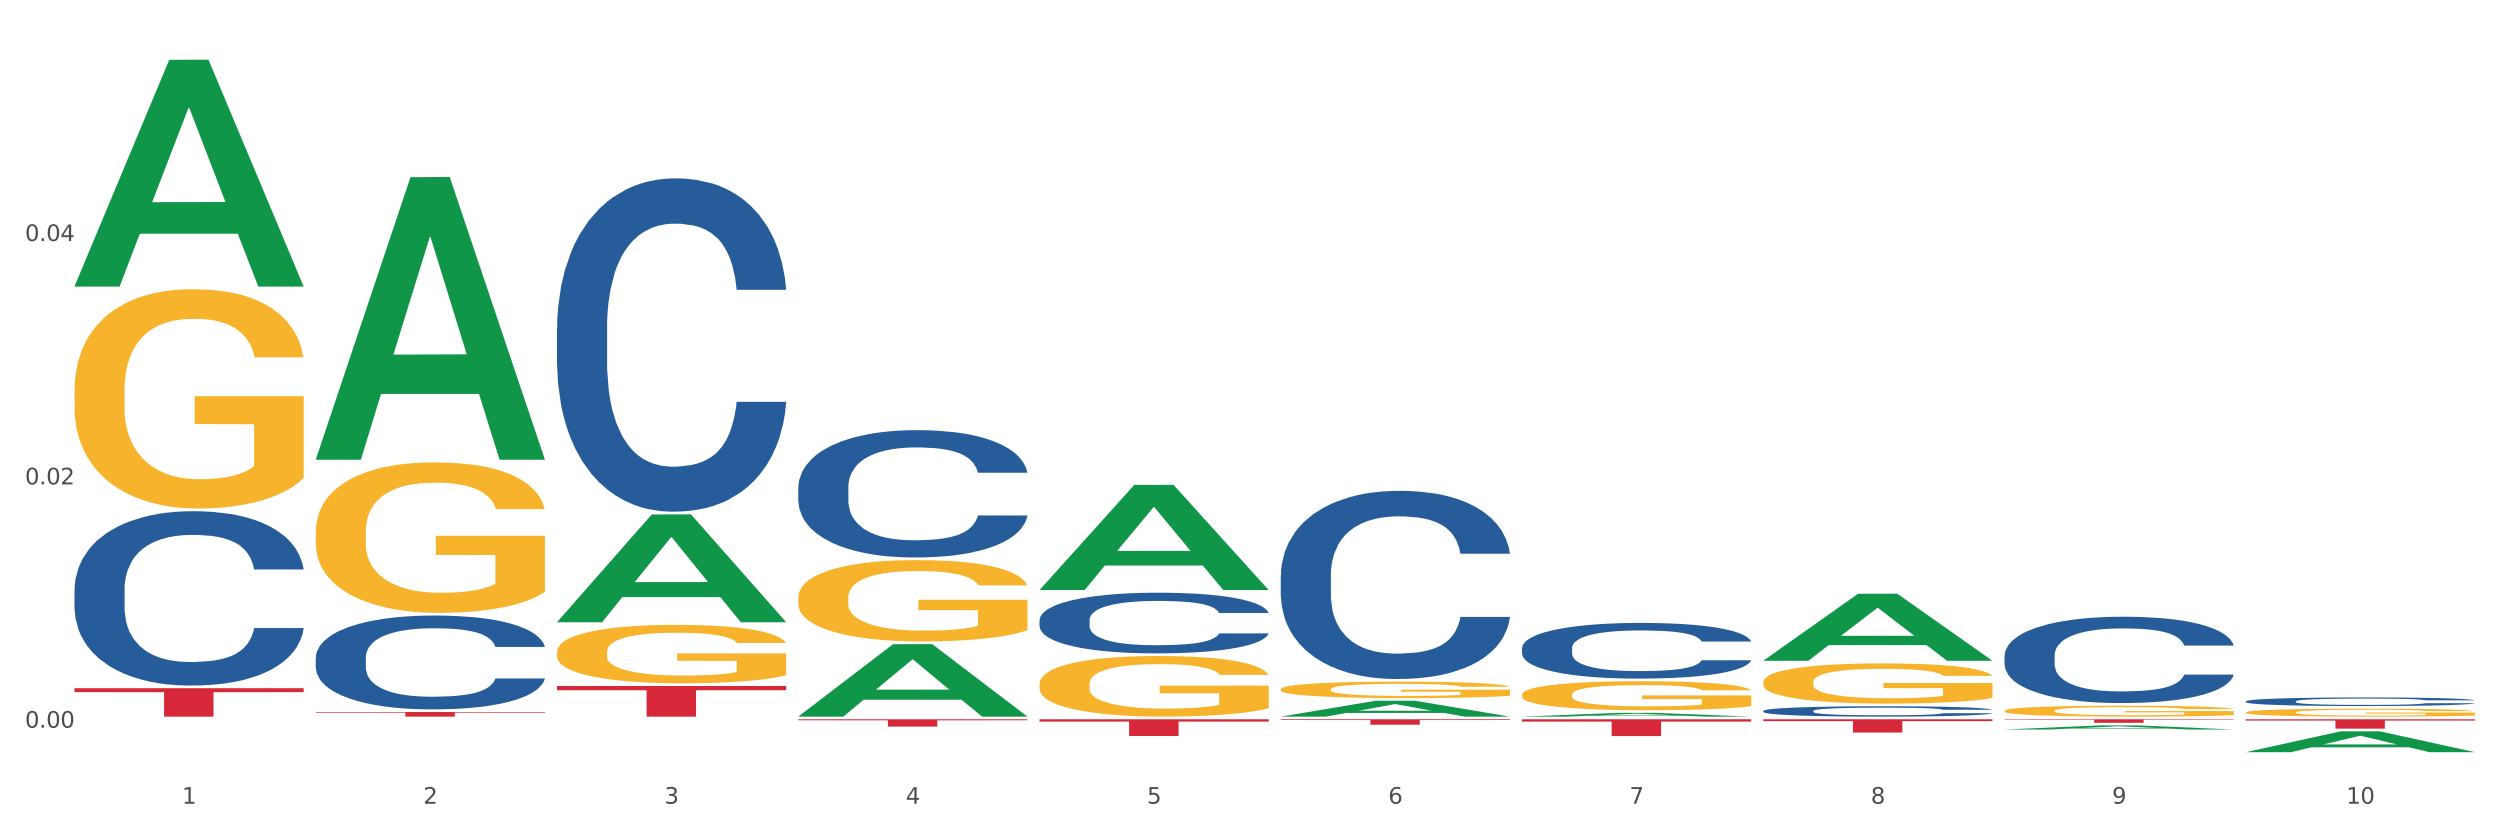 <?xml version="1.0" encoding="utf-8" standalone="no"?>
<!DOCTYPE svg PUBLIC "-//W3C//DTD SVG 1.1//EN"
  "http://www.w3.org/Graphics/SVG/1.1/DTD/svg11.dtd">
<svg xmlns:xlink="http://www.w3.org/1999/xlink" width="1080pt" height="360pt" viewBox="0 0 1080 360" xmlns="http://www.w3.org/2000/svg" version="1.1">
 <rect x="0" y="0" width="1080" height="360" fill="#333333" stroke="none"/>
 <defs>
  <style type="text/css">*{stroke-linejoin: round; stroke-linecap: butt}</style>
 </defs>
 <g id="figure_1">
  <g id="patch_1">
   <path d="M 0 360 
L 1080 360 
L 1080 0 
L 0 0 
z
" style="fill: #ffffff; stroke: #ffffff; stroke-linejoin: miter"/>
  </g>
  <g id="axes_1">
   <g id="matplotlib.axis_1">
    <g id="xtick_1">
     <g id="text_1">
      <!-- 1 -->
      <g style="fill: #4d4d4d" transform="translate(78.627 347.204) scale(0.096 -0.096)">
       <defs>
        <path id="DejaVuSans-31" d="M 794 531 
L 1825 531 
L 1825 4091 
L 703 3866 
L 703 4441 
L 1819 4666 
L 2450 4666 
L 2450 531 
L 3481 531 
L 3481 0 
L 794 0 
L 794 531 
z
" transform="scale(0.016)"/>
       </defs>
       <use xlink:href="#DejaVuSans-31"/>
      </g>
     </g>
    </g>
    <g id="xtick_2">
     <g id="text_2">
      <!-- 2 -->
      <g style="fill: #4d4d4d" transform="translate(182.851 347.204) scale(0.096 -0.096)">
       <defs>
        <path id="DejaVuSans-32" d="M 1228 531 
L 3431 531 
L 3431 0 
L 469 0 
L 469 531 
Q 828 903 1448 1529 
Q 2069 2156 2228 2338 
Q 2531 2678 2651 2914 
Q 2772 3150 2772 3378 
Q 2772 3750 2511 3984 
Q 2250 4219 1831 4219 
Q 1534 4219 1204 4116 
Q 875 4013 500 3803 
L 500 4441 
Q 881 4594 1212 4672 
Q 1544 4750 1819 4750 
Q 2544 4750 2975 4387 
Q 3406 4025 3406 3419 
Q 3406 3131 3298 2873 
Q 3191 2616 2906 2266 
Q 2828 2175 2409 1742 
Q 1991 1309 1228 531 
z
" transform="scale(0.016)"/>
       </defs>
       <use xlink:href="#DejaVuSans-32"/>
      </g>
     </g>
    </g>
    <g id="xtick_3">
     <g id="text_3">
      <!-- 3 -->
      <g style="fill: #4d4d4d" transform="translate(287.074 347.204) scale(0.096 -0.096)">
       <defs>
        <path id="DejaVuSans-33" d="M 2597 2516 
Q 3050 2419 3304 2112 
Q 3559 1806 3559 1356 
Q 3559 666 3084 287 
Q 2609 -91 1734 -91 
Q 1441 -91 1130 -33 
Q 819 25 488 141 
L 488 750 
Q 750 597 1062 519 
Q 1375 441 1716 441 
Q 2309 441 2620 675 
Q 2931 909 2931 1356 
Q 2931 1769 2642 2001 
Q 2353 2234 1838 2234 
L 1294 2234 
L 1294 2753 
L 1863 2753 
Q 2328 2753 2575 2939 
Q 2822 3125 2822 3475 
Q 2822 3834 2567 4026 
Q 2313 4219 1838 4219 
Q 1578 4219 1281 4162 
Q 984 4106 628 3988 
L 628 4550 
Q 988 4650 1302 4700 
Q 1616 4750 1894 4750 
Q 2613 4750 3031 4423 
Q 3450 4097 3450 3541 
Q 3450 3153 3228 2886 
Q 3006 2619 2597 2516 
z
" transform="scale(0.016)"/>
       </defs>
       <use xlink:href="#DejaVuSans-33"/>
      </g>
     </g>
    </g>
    <g id="xtick_4">
     <g id="text_4">
      <!-- 4 -->
      <g style="fill: #4d4d4d" transform="translate(391.298 347.204) scale(0.096 -0.096)">
       <defs>
        <path id="DejaVuSans-34" d="M 2419 4116 
L 825 1625 
L 2419 1625 
L 2419 4116 
z
M 2253 4666 
L 3047 4666 
L 3047 1625 
L 3713 1625 
L 3713 1100 
L 3047 1100 
L 3047 0 
L 2419 0 
L 2419 1100 
L 313 1100 
L 313 1709 
L 2253 4666 
z
" transform="scale(0.016)"/>
       </defs>
       <use xlink:href="#DejaVuSans-34"/>
      </g>
     </g>
    </g>
    <g id="xtick_5">
     <g id="text_5">
      <!-- 5 -->
      <g style="fill: #4d4d4d" transform="translate(495.522 347.204) scale(0.096 -0.096)">
       <defs>
        <path id="DejaVuSans-35" d="M 691 4666 
L 3169 4666 
L 3169 4134 
L 1269 4134 
L 1269 2991 
Q 1406 3038 1543 3061 
Q 1681 3084 1819 3084 
Q 2600 3084 3056 2656 
Q 3513 2228 3513 1497 
Q 3513 744 3044 326 
Q 2575 -91 1722 -91 
Q 1428 -91 1123 -41 
Q 819 9 494 109 
L 494 744 
Q 775 591 1075 516 
Q 1375 441 1709 441 
Q 2250 441 2565 725 
Q 2881 1009 2881 1497 
Q 2881 1984 2565 2268 
Q 2250 2553 1709 2553 
Q 1456 2553 1204 2497 
Q 953 2441 691 2322 
L 691 4666 
z
" transform="scale(0.016)"/>
       </defs>
       <use xlink:href="#DejaVuSans-35"/>
      </g>
     </g>
    </g>
    <g id="xtick_6">
     <g id="text_6">
      <!-- 6 -->
      <g style="fill: #4d4d4d" transform="translate(599.745 347.204) scale(0.096 -0.096)">
       <defs>
        <path id="DejaVuSans-36" d="M 2113 2584 
Q 1688 2584 1439 2293 
Q 1191 2003 1191 1497 
Q 1191 994 1439 701 
Q 1688 409 2113 409 
Q 2538 409 2786 701 
Q 3034 994 3034 1497 
Q 3034 2003 2786 2293 
Q 2538 2584 2113 2584 
z
M 3366 4563 
L 3366 3988 
Q 3128 4100 2886 4159 
Q 2644 4219 2406 4219 
Q 1781 4219 1451 3797 
Q 1122 3375 1075 2522 
Q 1259 2794 1537 2939 
Q 1816 3084 2150 3084 
Q 2853 3084 3261 2657 
Q 3669 2231 3669 1497 
Q 3669 778 3244 343 
Q 2819 -91 2113 -91 
Q 1303 -91 875 529 
Q 447 1150 447 2328 
Q 447 3434 972 4092 
Q 1497 4750 2381 4750 
Q 2619 4750 2861 4703 
Q 3103 4656 3366 4563 
z
" transform="scale(0.016)"/>
       </defs>
       <use xlink:href="#DejaVuSans-36"/>
      </g>
     </g>
    </g>
    <g id="xtick_7">
     <g id="text_7">
      <!-- 7 -->
      <g style="fill: #4d4d4d" transform="translate(703.969 347.204) scale(0.096 -0.096)">
       <defs>
        <path id="DejaVuSans-37" d="M 525 4666 
L 3525 4666 
L 3525 4397 
L 1831 0 
L 1172 0 
L 2766 4134 
L 525 4134 
L 525 4666 
z
" transform="scale(0.016)"/>
       </defs>
       <use xlink:href="#DejaVuSans-37"/>
      </g>
     </g>
    </g>
    <g id="xtick_8">
     <g id="text_8">
      <!-- 8 -->
      <g style="fill: #4d4d4d" transform="translate(808.193 347.204) scale(0.096 -0.096)">
       <defs>
        <path id="DejaVuSans-38" d="M 2034 2216 
Q 1584 2216 1326 1975 
Q 1069 1734 1069 1313 
Q 1069 891 1326 650 
Q 1584 409 2034 409 
Q 2484 409 2743 651 
Q 3003 894 3003 1313 
Q 3003 1734 2745 1975 
Q 2488 2216 2034 2216 
z
M 1403 2484 
Q 997 2584 770 2862 
Q 544 3141 544 3541 
Q 544 4100 942 4425 
Q 1341 4750 2034 4750 
Q 2731 4750 3128 4425 
Q 3525 4100 3525 3541 
Q 3525 3141 3298 2862 
Q 3072 2584 2669 2484 
Q 3125 2378 3379 2068 
Q 3634 1759 3634 1313 
Q 3634 634 3220 271 
Q 2806 -91 2034 -91 
Q 1263 -91 848 271 
Q 434 634 434 1313 
Q 434 1759 690 2068 
Q 947 2378 1403 2484 
z
M 1172 3481 
Q 1172 3119 1398 2916 
Q 1625 2713 2034 2713 
Q 2441 2713 2670 2916 
Q 2900 3119 2900 3481 
Q 2900 3844 2670 4047 
Q 2441 4250 2034 4250 
Q 1625 4250 1398 4047 
Q 1172 3844 1172 3481 
z
" transform="scale(0.016)"/>
       </defs>
       <use xlink:href="#DejaVuSans-38"/>
      </g>
     </g>
    </g>
    <g id="xtick_9">
     <g id="text_9">
      <!-- 9 -->
      <g style="fill: #4d4d4d" transform="translate(912.416 347.204) scale(0.096 -0.096)">
       <defs>
        <path id="DejaVuSans-39" d="M 703 97 
L 703 672 
Q 941 559 1184 500 
Q 1428 441 1663 441 
Q 2288 441 2617 861 
Q 2947 1281 2994 2138 
Q 2813 1869 2534 1725 
Q 2256 1581 1919 1581 
Q 1219 1581 811 2004 
Q 403 2428 403 3163 
Q 403 3881 828 4315 
Q 1253 4750 1959 4750 
Q 2769 4750 3195 4129 
Q 3622 3509 3622 2328 
Q 3622 1225 3098 567 
Q 2575 -91 1691 -91 
Q 1453 -91 1209 -44 
Q 966 3 703 97 
z
M 1959 2075 
Q 2384 2075 2632 2365 
Q 2881 2656 2881 3163 
Q 2881 3666 2632 3958 
Q 2384 4250 1959 4250 
Q 1534 4250 1286 3958 
Q 1038 3666 1038 3163 
Q 1038 2656 1286 2365 
Q 1534 2075 1959 2075 
z
" transform="scale(0.016)"/>
       </defs>
       <use xlink:href="#DejaVuSans-39"/>
      </g>
     </g>
    </g>
    <g id="xtick_10">
     <g id="text_10">
      <!-- 10 -->
      <g style="fill: #4d4d4d" transform="translate(1013.586 347.204) scale(0.096 -0.096)">
       <defs>
        <path id="DejaVuSans-30" d="M 2034 4250 
Q 1547 4250 1301 3770 
Q 1056 3291 1056 2328 
Q 1056 1369 1301 889 
Q 1547 409 2034 409 
Q 2525 409 2770 889 
Q 3016 1369 3016 2328 
Q 3016 3291 2770 3770 
Q 2525 4250 2034 4250 
z
M 2034 4750 
Q 2819 4750 3233 4129 
Q 3647 3509 3647 2328 
Q 3647 1150 3233 529 
Q 2819 -91 2034 -91 
Q 1250 -91 836 529 
Q 422 1150 422 2328 
Q 422 3509 836 4129 
Q 1250 4750 2034 4750 
z
" transform="scale(0.016)"/>
       </defs>
       <use xlink:href="#DejaVuSans-31"/>
       <use xlink:href="#DejaVuSans-30" transform="translate(63.623 0)"/>
      </g>
     </g>
    </g>
    <g id="xtick_11"/>
    <g id="xtick_12"/>
    <g id="xtick_13"/>
    <g id="xtick_14"/>
    <g id="xtick_15"/>
    <g id="xtick_16"/>
    <g id="xtick_17"/>
    <g id="xtick_18"/>
    <g id="xtick_19"/>
   </g>
   <g id="matplotlib.axis_2">
    <g id="ytick_1">
     <g id="text_11">
      <!-- 0.00 -->
      <g style="fill: #4d4d4d" transform="translate(10.8 314.376) scale(0.096 -0.096)">
       <defs>
        <path id="DejaVuSans-2e" d="M 684 794 
L 1344 794 
L 1344 0 
L 684 0 
L 684 794 
z
" transform="scale(0.016)"/>
       </defs>
       <use xlink:href="#DejaVuSans-30"/>
       <use xlink:href="#DejaVuSans-2e" transform="translate(63.623 0)"/>
       <use xlink:href="#DejaVuSans-30" transform="translate(95.41 0)"/>
       <use xlink:href="#DejaVuSans-30" transform="translate(159.033 0)"/>
      </g>
     </g>
    </g>
    <g id="ytick_2">
     <g id="text_12">
      <!-- 0.02 -->
      <g style="fill: #4d4d4d" transform="translate(10.8 209.252) scale(0.096 -0.096)">
       <use xlink:href="#DejaVuSans-30"/>
       <use xlink:href="#DejaVuSans-2e" transform="translate(63.623 0)"/>
       <use xlink:href="#DejaVuSans-30" transform="translate(95.41 0)"/>
       <use xlink:href="#DejaVuSans-32" transform="translate(159.033 0)"/>
      </g>
     </g>
    </g>
    <g id="ytick_3">
     <g id="text_13">
      <!-- 0.04 -->
      <g style="fill: #4d4d4d" transform="translate(10.8 104.127) scale(0.096 -0.096)">
       <use xlink:href="#DejaVuSans-30"/>
       <use xlink:href="#DejaVuSans-2e" transform="translate(63.623 0)"/>
       <use xlink:href="#DejaVuSans-30" transform="translate(95.41 0)"/>
       <use xlink:href="#DejaVuSans-34" transform="translate(159.033 0)"/>
      </g>
     </g>
    </g>
    <g id="ytick_4"/>
    <g id="ytick_5"/>
    <g id="ytick_6"/>
   </g>
   <g id="PolyCollection_1">
    <path d="M 32.175 123.616 
L 32.277 123.524 
L 73.107 25.852 
L 90.051 25.759 
L 131.187 123.8 
L 111.589 123.8 
L 102.709 100.97 
L 60.552 100.97 
L 60.246 101.338 
L 51.671 123.8 
L 32.175 123.8 
L 32.175 123.616 
L 65.86 87.345 
L 97.401 87.253 
L 81.783 46.656 
L 81.579 46.472 
L 81.375 46.748 
L 65.758 87.253 
L 65.86 87.345 
L 32.175 123.616 
z
" clip-path="url(#p9af0ea02ea)" style="fill: #109648"/>
    <path d="M 344.846 258.212 
L 344.963 258.18 
L 344.963 257.024 
L 345.197 256.029 
L 346.366 253.622 
L 348.119 251.631 
L 349.405 250.572 
L 350.691 249.705 
L 352.21 248.839 
L 354.081 247.94 
L 357.471 246.624 
L 359.575 245.95 
L 362.147 245.243 
L 366.823 244.216 
L 370.213 243.638 
L 373.72 243.157 
L 379.448 242.579 
L 383.188 242.322 
L 387.163 242.13 
L 391.956 242.001 
L 395.579 241.969 
L 403.529 242.066 
L 410.309 242.354 
L 413.582 242.579 
L 417.79 242.964 
L 420.011 243.221 
L 423.635 243.735 
L 427.376 244.409 
L 429.947 244.987 
L 433.805 246.078 
L 436.728 247.169 
L 439.416 248.518 
L 440.819 249.449 
L 441.871 250.315 
L 442.806 251.31 
L 443.741 252.883 
L 422.7 252.883 
L 421.882 251.76 
L 420.596 250.701 
L 418.725 249.673 
L 417.089 249.031 
L 414.283 248.229 
L 411.711 247.715 
L 409.023 247.33 
L 405.75 247.009 
L 403.178 246.848 
L 399.554 246.72 
L 392.423 246.752 
L 387.63 247.009 
L 384.357 247.33 
L 382.253 247.619 
L 380.383 247.94 
L 378.279 248.389 
L 375.824 249.063 
L 374.07 249.673 
L 372.317 250.444 
L 370.914 251.214 
L 369.628 252.113 
L 368.576 253.076 
L 367.758 254.071 
L 367.056 255.291 
L 366.472 257.313 
L 366.472 261.711 
L 366.706 262.706 
L 367.29 264.022 
L 367.992 265.017 
L 369.161 266.205 
L 370.213 267.007 
L 372.2 268.163 
L 374.421 269.126 
L 376.174 269.736 
L 377.928 270.25 
L 380.967 270.956 
L 384.357 271.534 
L 387.28 271.887 
L 391.254 272.208 
L 393.943 272.336 
L 396.281 272.4 
L 402.009 272.4 
L 406.1 272.304 
L 410.659 272.079 
L 414.166 271.79 
L 417.089 271.437 
L 420.362 270.86 
L 422.466 270.314 
L 422.466 263.605 
L 396.748 263.573 
L 396.748 259.111 
L 443.858 259.111 
L 443.858 272.208 
L 441.871 272.882 
L 439.65 273.492 
L 437.312 274.037 
L 433.805 274.712 
L 429.597 275.354 
L 425.856 275.803 
L 421.882 276.188 
L 417.206 276.541 
L 411.127 276.862 
L 407.386 276.991 
L 402.71 277.087 
L 397.216 277.119 
L 392.423 277.055 
L 387.747 276.894 
L 382.838 276.605 
L 378.045 276.188 
L 374.421 275.771 
L 370.797 275.257 
L 366.94 274.583 
L 363.9 273.941 
L 361.562 273.363 
L 358.99 272.625 
L 356.185 271.662 
L 354.081 270.795 
L 352.21 269.897 
L 350.223 268.741 
L 348.82 267.746 
L 347.418 266.494 
L 346.599 265.563 
L 345.664 264.118 
L 344.963 262.096 
L 344.846 258.212 
z
" clip-path="url(#p9af0ea02ea)" style="fill: #f7b32b"/>
    <path d="M 449.069 295.501 
L 449.186 295.477 
L 449.186 294.616 
L 449.42 293.875 
L 450.589 292.081 
L 452.343 290.598 
L 453.628 289.809 
L 454.914 289.163 
L 456.434 288.517 
L 458.304 287.848 
L 461.694 286.867 
L 463.799 286.365 
L 466.37 285.839 
L 471.046 285.073 
L 474.436 284.643 
L 477.943 284.284 
L 483.671 283.853 
L 487.412 283.662 
L 491.386 283.519 
L 496.179 283.423 
L 499.803 283.399 
L 507.752 283.471 
L 514.532 283.686 
L 517.805 283.853 
L 522.014 284.14 
L 524.235 284.332 
L 527.859 284.714 
L 531.599 285.217 
L 534.171 285.647 
L 538.029 286.46 
L 540.951 287.274 
L 543.64 288.278 
L 545.043 288.972 
L 546.095 289.618 
L 547.03 290.359 
L 547.965 291.531 
L 526.923 291.531 
L 526.105 290.694 
L 524.819 289.905 
L 522.949 289.139 
L 521.312 288.661 
L 518.507 288.063 
L 515.935 287.68 
L 513.246 287.393 
L 509.973 287.154 
L 507.401 287.034 
L 503.778 286.939 
L 496.647 286.963 
L 491.854 287.154 
L 488.581 287.393 
L 486.477 287.608 
L 484.606 287.848 
L 482.502 288.183 
L 480.047 288.685 
L 478.294 289.139 
L 476.54 289.713 
L 475.138 290.287 
L 473.852 290.957 
L 472.8 291.675 
L 471.981 292.416 
L 471.28 293.325 
L 470.696 294.832 
L 470.696 298.108 
L 470.929 298.85 
L 471.514 299.83 
L 472.215 300.572 
L 473.384 301.457 
L 474.436 302.055 
L 476.424 302.916 
L 478.645 303.633 
L 480.398 304.088 
L 482.152 304.471 
L 485.191 304.997 
L 488.581 305.427 
L 491.503 305.69 
L 495.478 305.93 
L 498.167 306.025 
L 500.505 306.073 
L 506.232 306.073 
L 510.324 306.001 
L 514.883 305.834 
L 518.39 305.619 
L 521.312 305.356 
L 524.585 304.925 
L 526.69 304.518 
L 526.69 299.52 
L 500.972 299.496 
L 500.972 296.171 
L 548.082 296.171 
L 548.082 305.93 
L 546.095 306.432 
L 543.874 306.886 
L 541.536 307.293 
L 538.029 307.795 
L 533.82 308.274 
L 530.08 308.608 
L 526.105 308.895 
L 521.429 309.158 
L 515.351 309.398 
L 511.61 309.493 
L 506.934 309.565 
L 501.44 309.589 
L 496.647 309.541 
L 491.971 309.422 
L 487.061 309.206 
L 482.268 308.895 
L 478.645 308.584 
L 475.021 308.202 
L 471.163 307.699 
L 468.124 307.221 
L 465.786 306.791 
L 463.214 306.24 
L 460.409 305.523 
L 458.304 304.877 
L 456.434 304.207 
L 454.447 303.346 
L 453.044 302.605 
L 451.641 301.672 
L 450.823 300.979 
L 449.888 299.902 
L 449.186 298.395 
L 449.069 295.501 
z
" clip-path="url(#p9af0ea02ea)" style="fill: #f7b32b"/>
    <path d="M 553.293 297.754 
L 553.41 297.748 
L 553.41 297.514 
L 553.644 297.313 
L 554.813 296.826 
L 556.566 296.424 
L 557.852 296.21 
L 559.138 296.035 
L 560.658 295.86 
L 562.528 295.678 
L 565.918 295.412 
L 568.022 295.276 
L 570.594 295.133 
L 575.27 294.925 
L 578.66 294.809 
L 582.167 294.711 
L 587.895 294.594 
L 591.636 294.543 
L 595.61 294.504 
L 600.403 294.478 
L 604.027 294.471 
L 611.976 294.491 
L 618.756 294.549 
L 622.029 294.594 
L 626.237 294.672 
L 628.458 294.724 
L 632.082 294.828 
L 635.823 294.964 
L 638.395 295.081 
L 642.252 295.302 
L 645.175 295.522 
L 647.863 295.795 
L 649.266 295.983 
L 650.318 296.158 
L 651.253 296.359 
L 652.189 296.677 
L 631.147 296.677 
L 630.329 296.45 
L 629.043 296.236 
L 627.173 296.028 
L 625.536 295.899 
L 622.73 295.736 
L 620.159 295.633 
L 617.47 295.555 
L 614.197 295.49 
L 611.625 295.457 
L 608.001 295.431 
L 600.87 295.438 
L 596.078 295.49 
L 592.805 295.555 
L 590.7 295.613 
L 588.83 295.678 
L 586.726 295.769 
L 584.271 295.905 
L 582.518 296.028 
L 580.764 296.184 
L 579.361 296.34 
L 578.075 296.521 
L 577.023 296.716 
L 576.205 296.917 
L 575.504 297.164 
L 574.919 297.572 
L 574.919 298.461 
L 575.153 298.662 
L 575.737 298.928 
L 576.439 299.13 
L 577.608 299.37 
L 578.66 299.532 
L 580.647 299.765 
L 582.868 299.96 
L 584.622 300.083 
L 586.375 300.187 
L 589.415 300.33 
L 592.805 300.447 
L 595.727 300.518 
L 599.702 300.583 
L 602.39 300.609 
L 604.728 300.622 
L 610.456 300.622 
L 614.548 300.602 
L 619.107 300.557 
L 622.613 300.499 
L 625.536 300.427 
L 628.809 300.31 
L 630.913 300.2 
L 630.913 298.844 
L 605.196 298.838 
L 605.196 297.936 
L 652.306 297.936 
L 652.306 300.583 
L 650.318 300.719 
L 648.097 300.842 
L 645.759 300.953 
L 642.252 301.089 
L 638.044 301.219 
L 634.303 301.31 
L 630.329 301.387 
L 625.653 301.459 
L 619.574 301.524 
L 615.833 301.55 
L 611.158 301.569 
L 605.663 301.576 
L 600.87 301.563 
L 596.195 301.53 
L 591.285 301.472 
L 586.492 301.387 
L 582.868 301.303 
L 579.244 301.199 
L 575.387 301.063 
L 572.347 300.933 
L 570.009 300.817 
L 567.438 300.667 
L 564.632 300.473 
L 562.528 300.297 
L 560.658 300.116 
L 558.67 299.882 
L 557.268 299.681 
L 555.865 299.428 
L 555.047 299.24 
L 554.111 298.948 
L 553.41 298.539 
L 553.293 297.754 
z
" clip-path="url(#p9af0ea02ea)" style="fill: #f7b32b"/>
    <path d="M 657.517 300.085 
L 657.634 300.074 
L 657.634 299.662 
L 657.867 299.307 
L 659.036 298.449 
L 660.79 297.74 
L 662.076 297.362 
L 663.362 297.053 
L 664.881 296.744 
L 666.752 296.424 
L 670.142 295.955 
L 672.246 295.714 
L 674.818 295.463 
L 679.493 295.096 
L 682.884 294.89 
L 686.39 294.719 
L 692.118 294.513 
L 695.859 294.421 
L 699.834 294.353 
L 704.627 294.307 
L 708.25 294.295 
L 716.199 294.33 
L 722.979 294.433 
L 726.253 294.513 
L 730.461 294.65 
L 732.682 294.742 
L 736.306 294.925 
L 740.047 295.165 
L 742.618 295.371 
L 746.476 295.76 
L 749.398 296.149 
L 752.087 296.63 
L 753.49 296.962 
L 754.542 297.271 
L 755.477 297.625 
L 756.412 298.186 
L 735.371 298.186 
L 734.552 297.785 
L 733.266 297.408 
L 731.396 297.042 
L 729.76 296.813 
L 726.954 296.527 
L 724.382 296.344 
L 721.694 296.206 
L 718.42 296.092 
L 715.849 296.035 
L 712.225 295.989 
L 705.094 296 
L 700.301 296.092 
L 697.028 296.206 
L 694.924 296.309 
L 693.054 296.424 
L 690.949 296.584 
L 688.495 296.824 
L 686.741 297.042 
L 684.988 297.316 
L 683.585 297.591 
L 682.299 297.911 
L 681.247 298.255 
L 680.429 298.609 
L 679.727 299.044 
L 679.143 299.765 
L 679.143 301.333 
L 679.377 301.687 
L 679.961 302.157 
L 680.662 302.511 
L 681.831 302.935 
L 682.884 303.221 
L 684.871 303.633 
L 687.092 303.976 
L 688.845 304.193 
L 690.599 304.377 
L 693.638 304.628 
L 697.028 304.834 
L 699.951 304.96 
L 703.925 305.075 
L 706.614 305.12 
L 708.952 305.143 
L 714.68 305.143 
L 718.771 305.109 
L 723.33 305.029 
L 726.837 304.926 
L 729.76 304.8 
L 733.033 304.594 
L 735.137 304.399 
L 735.137 302.008 
L 709.419 301.996 
L 709.419 300.406 
L 756.529 300.406 
L 756.529 305.075 
L 754.542 305.315 
L 752.321 305.532 
L 749.983 305.727 
L 746.476 305.967 
L 742.268 306.196 
L 738.527 306.356 
L 734.552 306.493 
L 729.876 306.619 
L 723.798 306.734 
L 720.057 306.78 
L 715.381 306.814 
L 709.887 306.825 
L 705.094 306.802 
L 700.418 306.745 
L 695.508 306.642 
L 690.716 306.493 
L 687.092 306.345 
L 683.468 306.162 
L 679.61 305.921 
L 676.571 305.692 
L 674.233 305.487 
L 671.661 305.223 
L 668.856 304.88 
L 666.752 304.571 
L 664.881 304.251 
L 662.894 303.839 
L 661.491 303.484 
L 660.088 303.038 
L 659.27 302.706 
L 658.335 302.191 
L 657.634 301.47 
L 657.517 300.085 
z
" clip-path="url(#p9af0ea02ea)" style="fill: #f7b32b"/>
    <path d="M 761.74 294.621 
L 761.857 294.605 
L 761.857 294.034 
L 762.091 293.542 
L 763.26 292.353 
L 765.013 291.37 
L 766.299 290.847 
L 767.585 290.419 
L 769.105 289.99 
L 770.975 289.546 
L 774.365 288.896 
L 776.469 288.563 
L 779.041 288.214 
L 783.717 287.707 
L 787.107 287.421 
L 790.614 287.184 
L 796.342 286.898 
L 800.083 286.771 
L 804.057 286.676 
L 808.85 286.613 
L 812.474 286.597 
L 820.423 286.644 
L 827.203 286.787 
L 830.476 286.898 
L 834.685 287.088 
L 836.906 287.215 
L 840.529 287.469 
L 844.27 287.802 
L 846.842 288.087 
L 850.7 288.627 
L 853.622 289.166 
L 856.311 289.832 
L 857.713 290.292 
L 858.766 290.72 
L 859.701 291.211 
L 860.636 291.988 
L 839.594 291.988 
L 838.776 291.433 
L 837.49 290.91 
L 835.62 290.403 
L 833.983 290.086 
L 831.178 289.689 
L 828.606 289.435 
L 825.917 289.245 
L 822.644 289.086 
L 820.072 289.007 
L 816.448 288.944 
L 809.318 288.96 
L 804.525 289.086 
L 801.252 289.245 
L 799.148 289.388 
L 797.277 289.546 
L 795.173 289.768 
L 792.718 290.101 
L 790.965 290.403 
L 789.211 290.783 
L 787.809 291.164 
L 786.523 291.608 
L 785.471 292.084 
L 784.652 292.575 
L 783.951 293.178 
L 783.366 294.177 
L 783.366 296.349 
L 783.6 296.841 
L 784.185 297.491 
L 784.886 297.982 
L 786.055 298.569 
L 787.107 298.966 
L 789.094 299.536 
L 791.315 300.012 
L 793.069 300.313 
L 794.822 300.567 
L 797.862 300.916 
L 801.252 301.201 
L 804.174 301.376 
L 808.149 301.534 
L 810.837 301.598 
L 813.175 301.63 
L 818.903 301.63 
L 822.995 301.582 
L 827.554 301.471 
L 831.061 301.328 
L 833.983 301.154 
L 837.256 300.868 
L 839.36 300.599 
L 839.36 297.285 
L 813.643 297.269 
L 813.643 295.065 
L 860.753 295.065 
L 860.753 301.534 
L 858.766 301.867 
L 856.544 302.169 
L 854.206 302.438 
L 850.7 302.771 
L 846.491 303.088 
L 842.751 303.31 
L 838.776 303.501 
L 834.1 303.675 
L 828.021 303.834 
L 824.281 303.897 
L 819.605 303.945 
L 814.111 303.961 
L 809.318 303.929 
L 804.642 303.85 
L 799.732 303.707 
L 794.939 303.501 
L 791.315 303.295 
L 787.692 303.041 
L 783.834 302.708 
L 780.795 302.391 
L 778.457 302.105 
L 775.885 301.741 
L 773.079 301.265 
L 770.975 300.837 
L 769.105 300.393 
L 767.118 299.822 
L 765.715 299.33 
L 764.312 298.712 
L 763.494 298.252 
L 762.559 297.538 
L 761.857 296.539 
L 761.74 294.621 
z
" clip-path="url(#p9af0ea02ea)" style="fill: #f7b32b"/>
    <path d="M 865.964 307.046 
L 866.081 307.041 
L 866.081 306.886 
L 866.315 306.752 
L 867.484 306.428 
L 869.237 306.161 
L 870.523 306.018 
L 871.809 305.901 
L 873.329 305.785 
L 875.199 305.664 
L 878.589 305.487 
L 880.693 305.396 
L 883.265 305.301 
L 887.941 305.163 
L 891.331 305.085 
L 894.838 305.021 
L 900.566 304.943 
L 904.306 304.908 
L 908.281 304.882 
L 913.074 304.865 
L 916.698 304.861 
L 924.647 304.874 
L 931.427 304.913 
L 934.7 304.943 
L 938.908 304.995 
L 941.129 305.029 
L 944.753 305.098 
L 948.494 305.189 
L 951.066 305.267 
L 954.923 305.414 
L 957.846 305.56 
L 960.534 305.742 
L 961.937 305.867 
L 962.989 305.983 
L 963.924 306.117 
L 964.859 306.329 
L 943.818 306.329 
L 943 306.178 
L 941.714 306.035 
L 939.843 305.897 
L 938.207 305.811 
L 935.401 305.703 
L 932.829 305.634 
L 930.141 305.582 
L 926.868 305.539 
L 924.296 305.517 
L 920.672 305.5 
L 913.541 305.504 
L 908.749 305.539 
L 905.475 305.582 
L 903.371 305.621 
L 901.501 305.664 
L 899.397 305.724 
L 896.942 305.815 
L 895.188 305.897 
L 893.435 306.001 
L 892.032 306.104 
L 890.746 306.225 
L 889.694 306.355 
L 888.876 306.489 
L 888.175 306.653 
L 887.59 306.925 
L 887.59 307.516 
L 887.824 307.65 
L 888.408 307.827 
L 889.11 307.961 
L 890.279 308.121 
L 891.331 308.229 
L 893.318 308.384 
L 895.539 308.514 
L 897.293 308.596 
L 899.046 308.665 
L 902.085 308.76 
L 905.475 308.838 
L 908.398 308.885 
L 912.372 308.928 
L 915.061 308.946 
L 917.399 308.954 
L 923.127 308.954 
L 927.218 308.941 
L 931.777 308.911 
L 935.284 308.872 
L 938.207 308.825 
L 941.48 308.747 
L 943.584 308.674 
L 943.584 307.771 
L 917.867 307.767 
L 917.867 307.167 
L 964.976 307.167 
L 964.976 308.928 
L 962.989 309.019 
L 960.768 309.101 
L 958.43 309.174 
L 954.923 309.265 
L 950.715 309.351 
L 946.974 309.412 
L 943 309.464 
L 938.324 309.511 
L 932.245 309.554 
L 928.504 309.572 
L 923.828 309.585 
L 918.334 309.589 
L 913.541 309.58 
L 908.865 309.559 
L 903.956 309.52 
L 899.163 309.464 
L 895.539 309.408 
L 891.915 309.339 
L 888.058 309.248 
L 885.018 309.162 
L 882.68 309.084 
L 880.109 308.984 
L 877.303 308.855 
L 875.199 308.738 
L 873.329 308.617 
L 871.341 308.462 
L 869.938 308.328 
L 868.536 308.16 
L 867.717 308.035 
L 866.782 307.84 
L 866.081 307.568 
L 865.964 307.046 
z
" clip-path="url(#p9af0ea02ea)" style="fill: #f7b32b"/>
    <path d="M 970.188 310.729 
L 1069.2 310.729 
L 1069.2 311.293 
L 1030.252 311.297 
L 1030.252 314.791 
L 1008.901 314.791 
L 1008.901 311.297 
L 970.188 311.293 
L 970.188 310.733 
L 970.188 310.729 
z
" clip-path="url(#p9af0ea02ea)" style="fill: #d62839"/>
    <path d="M 761.74 310.729 
L 860.753 310.729 
L 860.753 311.525 
L 821.805 311.531 
L 821.805 316.459 
L 800.454 316.459 
L 800.454 311.531 
L 761.74 311.525 
L 761.74 310.734 
L 761.74 310.729 
z
" clip-path="url(#p9af0ea02ea)" style="fill: #d62839"/>
    <path d="M 657.517 310.729 
L 756.529 310.729 
L 756.529 311.736 
L 717.581 311.742 
L 717.581 317.974 
L 696.23 317.974 
L 696.23 311.742 
L 657.517 311.736 
L 657.517 310.736 
L 657.517 310.729 
z
" clip-path="url(#p9af0ea02ea)" style="fill: #d62839"/>
    <path d="M 553.293 310.729 
L 652.306 310.729 
L 652.306 311.054 
L 613.358 311.057 
L 613.358 313.072 
L 592.006 313.072 
L 592.006 311.057 
L 553.293 311.054 
L 553.293 310.731 
L 553.293 310.729 
z
" clip-path="url(#p9af0ea02ea)" style="fill: #d62839"/>
    <path d="M 449.069 310.729 
L 548.082 310.729 
L 548.082 311.732 
L 509.134 311.739 
L 509.134 317.947 
L 487.783 317.947 
L 487.783 311.739 
L 449.069 311.732 
L 449.069 310.736 
L 449.069 310.729 
z
" clip-path="url(#p9af0ea02ea)" style="fill: #d62839"/>
    <path d="M 344.846 310.729 
L 443.858 310.729 
L 443.858 311.168 
L 404.91 311.171 
L 404.91 313.889 
L 383.559 313.889 
L 383.559 311.171 
L 344.846 311.168 
L 344.846 310.732 
L 344.846 310.729 
z
" clip-path="url(#p9af0ea02ea)" style="fill: #d62839"/>
    <path d="M 240.622 296.344 
L 339.635 296.344 
L 339.635 298.185 
L 300.687 298.197 
L 300.687 309.589 
L 279.336 309.589 
L 279.336 298.197 
L 240.622 298.185 
L 240.622 296.357 
L 240.622 296.344 
z
" clip-path="url(#p9af0ea02ea)" style="fill: #d62839"/>
    <path d="M 136.399 307.597 
L 235.411 307.597 
L 235.411 307.874 
L 196.463 307.875 
L 196.463 309.589 
L 175.112 309.589 
L 175.112 307.875 
L 136.399 307.874 
L 136.399 307.599 
L 136.399 307.597 
z
" clip-path="url(#p9af0ea02ea)" style="fill: #d62839"/>
    <path d="M 32.175 297.304 
L 131.187 297.304 
L 131.187 299.012 
L 92.239 299.023 
L 92.239 309.589 
L 70.888 309.589 
L 70.888 299.023 
L 32.175 299.012 
L 32.175 297.316 
L 32.175 297.304 
z
" clip-path="url(#p9af0ea02ea)" style="fill: #d62839"/>
    <path d="M 970.188 307.741 
L 970.304 307.738 
L 970.304 307.625 
L 970.538 307.528 
L 971.707 307.293 
L 973.461 307.098 
L 974.747 306.995 
L 976.032 306.91 
L 977.552 306.825 
L 979.422 306.737 
L 982.813 306.609 
L 984.917 306.543 
L 987.488 306.474 
L 992.164 306.374 
L 995.554 306.317 
L 999.061 306.27 
L 1004.789 306.214 
L 1008.53 306.188 
L 1012.505 306.17 
L 1017.297 306.157 
L 1020.921 306.154 
L 1028.87 306.163 
L 1035.65 306.192 
L 1038.923 306.214 
L 1043.132 306.251 
L 1045.353 306.276 
L 1048.977 306.326 
L 1052.717 306.392 
L 1055.289 306.449 
L 1059.147 306.555 
L 1062.069 306.662 
L 1064.758 306.794 
L 1066.161 306.885 
L 1067.213 306.97 
L 1068.148 307.067 
L 1069.083 307.221 
L 1048.041 307.221 
L 1047.223 307.111 
L 1045.937 307.007 
L 1044.067 306.907 
L 1042.43 306.844 
L 1039.625 306.766 
L 1037.053 306.715 
L 1034.364 306.678 
L 1031.091 306.646 
L 1028.52 306.631 
L 1024.896 306.618 
L 1017.765 306.621 
L 1012.972 306.646 
L 1009.699 306.678 
L 1007.595 306.706 
L 1005.724 306.737 
L 1003.62 306.781 
L 1001.165 306.847 
L 999.412 306.907 
L 997.659 306.982 
L 996.256 307.057 
L 994.97 307.145 
L 993.918 307.239 
L 993.1 307.337 
L 992.398 307.456 
L 991.814 307.653 
L 991.814 308.083 
L 992.047 308.18 
L 992.632 308.309 
L 993.333 308.406 
L 994.502 308.522 
L 995.554 308.601 
L 997.542 308.714 
L 999.763 308.808 
L 1001.516 308.867 
L 1003.27 308.918 
L 1006.309 308.987 
L 1009.699 309.043 
L 1012.621 309.078 
L 1016.596 309.109 
L 1019.285 309.122 
L 1021.623 309.128 
L 1027.351 309.128 
L 1031.442 309.118 
L 1036.001 309.096 
L 1039.508 309.068 
L 1042.43 309.034 
L 1045.704 308.977 
L 1047.808 308.924 
L 1047.808 308.268 
L 1022.09 308.265 
L 1022.09 307.829 
L 1069.2 307.829 
L 1069.2 309.109 
L 1067.213 309.175 
L 1064.992 309.234 
L 1062.654 309.288 
L 1059.147 309.354 
L 1054.938 309.416 
L 1051.198 309.46 
L 1047.223 309.498 
L 1042.547 309.533 
L 1036.469 309.564 
L 1032.728 309.576 
L 1028.052 309.586 
L 1022.558 309.589 
L 1017.765 309.583 
L 1013.089 309.567 
L 1008.179 309.539 
L 1003.387 309.498 
L 999.763 309.457 
L 996.139 309.407 
L 992.281 309.341 
L 989.242 309.278 
L 986.904 309.222 
L 984.332 309.15 
L 981.527 309.056 
L 979.422 308.971 
L 977.552 308.883 
L 975.565 308.77 
L 974.162 308.673 
L 972.759 308.551 
L 971.941 308.46 
L 971.006 308.318 
L 970.304 308.121 
L 970.188 307.741 
z
" clip-path="url(#p9af0ea02ea)" style="fill: #f7b32b"/>
    <path d="M 32.175 168.729 
L 32.292 168.642 
L 32.292 165.527 
L 32.526 162.844 
L 33.695 156.354 
L 35.448 150.988 
L 36.734 148.132 
L 38.02 145.796 
L 39.54 143.459 
L 41.41 141.036 
L 44.8 137.488 
L 46.904 135.671 
L 49.476 133.767 
L 54.152 130.998 
L 57.542 129.44 
L 61.049 128.142 
L 66.777 126.584 
L 70.517 125.892 
L 74.492 125.372 
L 79.285 125.026 
L 82.909 124.94 
L 90.858 125.199 
L 97.638 125.978 
L 100.911 126.584 
L 105.119 127.622 
L 107.34 128.315 
L 110.964 129.699 
L 114.705 131.517 
L 117.277 133.074 
L 121.134 136.017 
L 124.057 138.959 
L 126.745 142.594 
L 128.148 145.103 
L 129.2 147.44 
L 130.135 150.123 
L 131.071 154.363 
L 110.029 154.363 
L 109.211 151.334 
L 107.925 148.479 
L 106.054 145.709 
L 104.418 143.978 
L 101.612 141.815 
L 99.041 140.43 
L 96.352 139.392 
L 93.079 138.526 
L 90.507 138.094 
L 86.883 137.748 
L 79.752 137.834 
L 74.96 138.526 
L 71.686 139.392 
L 69.582 140.171 
L 67.712 141.036 
L 65.608 142.248 
L 63.153 144.065 
L 61.399 145.709 
L 59.646 147.786 
L 58.243 149.863 
L 56.957 152.286 
L 55.905 154.882 
L 55.087 157.565 
L 54.386 160.854 
L 53.801 166.306 
L 53.801 178.162 
L 54.035 180.844 
L 54.619 184.392 
L 55.321 187.075 
L 56.49 190.277 
L 57.542 192.441 
L 59.529 195.556 
L 61.75 198.152 
L 63.504 199.796 
L 65.257 201.181 
L 68.296 203.085 
L 71.686 204.643 
L 74.609 205.595 
L 78.583 206.46 
L 81.272 206.806 
L 83.61 206.979 
L 89.338 206.979 
L 93.429 206.72 
L 97.988 206.114 
L 101.495 205.335 
L 104.418 204.383 
L 107.691 202.825 
L 109.795 201.354 
L 109.795 183.267 
L 84.078 183.181 
L 84.078 171.152 
L 131.187 171.152 
L 131.187 206.46 
L 129.2 208.277 
L 126.979 209.922 
L 124.641 211.393 
L 121.134 213.21 
L 116.926 214.941 
L 113.185 216.152 
L 109.211 217.191 
L 104.535 218.143 
L 98.456 219.008 
L 94.715 219.354 
L 90.039 219.614 
L 84.545 219.701 
L 79.752 219.527 
L 75.076 219.095 
L 70.167 218.316 
L 65.374 217.191 
L 61.75 216.066 
L 58.126 214.681 
L 54.269 212.864 
L 51.229 211.133 
L 48.891 209.575 
L 46.32 207.585 
L 43.514 204.989 
L 41.41 202.652 
L 39.54 200.229 
L 37.552 197.114 
L 36.15 194.431 
L 34.747 191.056 
L 33.928 188.546 
L 32.993 184.652 
L 32.292 179.2 
L 32.175 168.729 
z
" clip-path="url(#p9af0ea02ea)" style="fill: #f7b32b"/>
    <path d="M 32.175 254.685 
L 32.292 254.616 
L 32.292 252.69 
L 32.643 250.076 
L 33.931 245.261 
L 35.569 241.615 
L 38.378 237.35 
L 39.899 235.561 
L 41.889 233.566 
L 45.985 230.333 
L 50.667 227.582 
L 53.944 226.068 
L 56.401 225.105 
L 61.902 223.386 
L 65.062 222.629 
L 68.339 222.01 
L 71.148 221.597 
L 75.829 221.116 
L 79.575 220.909 
L 83.905 220.84 
L 87.533 220.909 
L 92.331 221.184 
L 99.354 222.01 
L 102.045 222.491 
L 105.674 223.317 
L 109.419 224.417 
L 112.462 225.518 
L 115.973 227.1 
L 119.601 229.164 
L 123.112 231.778 
L 125.57 234.185 
L 127.559 236.731 
L 129.315 239.826 
L 130.602 243.197 
L 131.187 246.017 
L 109.77 246.017 
L 109.185 243.472 
L 108.014 240.72 
L 106.844 238.863 
L 105.557 237.35 
L 103.567 235.63 
L 101.811 234.529 
L 98.886 233.222 
L 96.194 232.397 
L 93.97 231.915 
L 91.278 231.503 
L 85.543 231.09 
L 81.447 231.09 
L 78.872 231.228 
L 75.712 231.572 
L 73.021 232.053 
L 69.861 232.879 
L 67.403 233.773 
L 64.945 234.942 
L 63.541 235.768 
L 61.434 237.281 
L 60.03 238.519 
L 58.157 240.652 
L 57.104 242.165 
L 55.231 246.086 
L 54.412 248.975 
L 54.061 250.97 
L 53.827 253.171 
L 53.827 263.902 
L 54.529 268.718 
L 55.114 270.781 
L 56.05 273.12 
L 57.806 276.147 
L 60.381 279.105 
L 63.072 281.237 
L 65.296 282.544 
L 67.403 283.507 
L 69.509 284.264 
L 72.084 284.952 
L 74.191 285.365 
L 77.351 285.777 
L 81.096 285.984 
L 84.022 285.984 
L 89.991 285.64 
L 92.683 285.296 
L 95.257 284.814 
L 98.066 284.058 
L 100.29 283.232 
L 101.577 282.613 
L 103.684 281.306 
L 105.322 279.93 
L 106.727 278.348 
L 107.663 276.972 
L 108.717 274.909 
L 109.536 272.57 
L 109.77 271.332 
L 131.187 271.332 
L 130.719 273.808 
L 129.9 276.216 
L 128.262 279.449 
L 126.974 281.306 
L 124.985 283.576 
L 122.878 285.502 
L 119.952 287.635 
L 117.26 289.217 
L 114.451 290.593 
L 111.408 291.831 
L 105.908 293.55 
L 103.918 294.032 
L 99.705 294.857 
L 96.428 295.339 
L 91.629 295.821 
L 86.714 296.096 
L 81.564 296.164 
L 77 296.027 
L 71.967 295.614 
L 68.807 295.201 
L 65.296 294.582 
L 61.2 293.619 
L 57.338 292.45 
L 53.71 291.074 
L 50.316 289.492 
L 47.156 287.703 
L 43.059 284.745 
L 40.016 281.856 
L 37.793 279.174 
L 36.271 276.904 
L 34.75 274.014 
L 33.931 272.02 
L 32.643 267.204 
L 32.175 262.733 
L 32.175 254.685 
z
" clip-path="url(#p9af0ea02ea)" style="fill: #255c99"/>
    <path d="M 136.399 284.128 
L 136.516 284.091 
L 136.516 283.054 
L 136.867 281.647 
L 138.154 279.055 
L 139.793 277.093 
L 142.602 274.797 
L 144.123 273.834 
L 146.113 272.76 
L 150.209 271.02 
L 154.89 269.539 
L 158.167 268.724 
L 160.625 268.206 
L 166.126 267.28 
L 169.286 266.873 
L 172.563 266.539 
L 175.372 266.317 
L 180.053 266.058 
L 183.798 265.947 
L 188.129 265.91 
L 191.757 265.947 
L 196.555 266.095 
L 203.577 266.539 
L 206.269 266.799 
L 209.897 267.243 
L 213.642 267.835 
L 216.685 268.428 
L 220.196 269.28 
L 223.824 270.39 
L 227.336 271.798 
L 229.793 273.094 
L 231.783 274.464 
L 233.538 276.13 
L 234.826 277.944 
L 235.411 279.463 
L 213.993 279.463 
L 213.408 278.092 
L 212.238 276.611 
L 211.068 275.612 
L 209.78 274.797 
L 207.791 273.871 
L 206.035 273.279 
L 203.109 272.575 
L 200.417 272.131 
L 198.194 271.872 
L 195.502 271.649 
L 189.767 271.427 
L 185.671 271.427 
L 183.096 271.501 
L 179.936 271.686 
L 177.244 271.946 
L 174.084 272.39 
L 171.626 272.871 
L 169.169 273.501 
L 167.764 273.945 
L 165.658 274.76 
L 164.253 275.426 
L 162.381 276.574 
L 161.327 277.389 
L 159.455 279.5 
L 158.635 281.055 
L 158.284 282.129 
L 158.05 283.314 
L 158.05 289.09 
L 158.752 291.682 
L 159.338 292.793 
L 160.274 294.052 
L 162.029 295.681 
L 164.604 297.274 
L 167.296 298.421 
L 169.52 299.125 
L 171.626 299.643 
L 173.733 300.051 
L 176.308 300.421 
L 178.415 300.643 
L 181.575 300.865 
L 185.32 300.976 
L 188.246 300.976 
L 194.214 300.791 
L 196.906 300.606 
L 199.481 300.347 
L 202.29 299.94 
L 204.514 299.495 
L 205.801 299.162 
L 207.908 298.458 
L 209.546 297.718 
L 210.951 296.866 
L 211.887 296.126 
L 212.94 295.015 
L 213.759 293.756 
L 213.993 293.089 
L 235.411 293.089 
L 234.943 294.422 
L 234.124 295.718 
L 232.485 297.459 
L 231.198 298.458 
L 229.208 299.68 
L 227.102 300.717 
L 224.176 301.865 
L 221.484 302.717 
L 218.675 303.457 
L 215.632 304.124 
L 210.131 305.05 
L 208.142 305.309 
L 203.928 305.753 
L 200.651 306.012 
L 195.853 306.272 
L 190.937 306.42 
L 185.788 306.457 
L 181.223 306.383 
L 176.191 306.161 
L 173.031 305.938 
L 169.52 305.605 
L 165.424 305.087 
L 161.561 304.457 
L 157.933 303.717 
L 154.539 302.865 
L 151.379 301.902 
L 147.283 300.31 
L 144.24 298.755 
L 142.016 297.311 
L 140.495 296.089 
L 138.973 294.533 
L 138.154 293.46 
L 136.867 290.868 
L 136.399 288.461 
L 136.399 284.128 
z
" clip-path="url(#p9af0ea02ea)" style="fill: #255c99"/>
    <path d="M 240.622 141.757 
L 240.739 141.626 
L 240.739 137.943 
L 241.09 132.945 
L 242.378 123.739 
L 244.016 116.769 
L 246.825 108.615 
L 248.347 105.195 
L 250.336 101.381 
L 254.432 95.2 
L 259.114 89.939 
L 262.391 87.046 
L 264.849 85.204 
L 270.349 81.916 
L 273.509 80.47 
L 276.786 79.286 
L 279.595 78.497 
L 284.277 77.576 
L 288.022 77.182 
L 292.352 77.05 
L 295.98 77.182 
L 300.779 77.708 
L 307.801 79.286 
L 310.493 80.207 
L 314.121 81.785 
L 317.866 83.889 
L 320.909 85.993 
L 324.42 89.018 
L 328.048 92.964 
L 331.559 97.962 
L 334.017 102.565 
L 336.007 107.431 
L 337.762 113.349 
L 339.049 119.794 
L 339.635 125.186 
L 318.217 125.186 
L 317.632 120.32 
L 316.462 115.059 
L 315.291 111.508 
L 314.004 108.615 
L 312.014 105.327 
L 310.259 103.222 
L 307.333 100.723 
L 304.641 99.145 
L 302.417 98.225 
L 299.725 97.435 
L 293.991 96.646 
L 289.894 96.646 
L 287.32 96.909 
L 284.16 97.567 
L 281.468 98.488 
L 278.308 100.066 
L 275.85 101.776 
L 273.392 104.011 
L 271.988 105.59 
L 269.881 108.483 
L 268.477 110.85 
L 266.604 114.927 
L 265.551 117.821 
L 263.678 125.317 
L 262.859 130.841 
L 262.508 134.655 
L 262.274 138.864 
L 262.274 159.381 
L 262.976 168.587 
L 263.561 172.532 
L 264.498 177.004 
L 266.253 182.791 
L 268.828 188.446 
L 271.52 192.523 
L 273.743 195.022 
L 275.85 196.863 
L 277.957 198.31 
L 280.532 199.625 
L 282.638 200.414 
L 285.798 201.203 
L 289.543 201.598 
L 292.469 201.598 
L 298.438 200.94 
L 301.13 200.283 
L 303.705 199.362 
L 306.513 197.915 
L 308.737 196.337 
L 310.025 195.154 
L 312.131 192.655 
L 313.77 190.024 
L 315.174 186.999 
L 316.11 184.369 
L 317.164 180.424 
L 317.983 175.952 
L 318.217 173.585 
L 339.635 173.585 
L 339.167 178.319 
L 338.347 182.922 
L 336.709 189.104 
L 335.421 192.655 
L 333.432 196.995 
L 331.325 200.677 
L 328.399 204.754 
L 325.707 207.779 
L 322.899 210.41 
L 319.856 212.777 
L 314.355 216.065 
L 312.365 216.986 
L 308.152 218.564 
L 304.875 219.484 
L 300.077 220.405 
L 295.161 220.931 
L 290.011 221.063 
L 285.447 220.8 
L 280.414 220.011 
L 277.254 219.221 
L 273.743 218.038 
L 269.647 216.196 
L 265.785 213.961 
L 262.157 211.33 
L 258.763 208.305 
L 255.603 204.886 
L 251.507 199.231 
L 248.464 193.707 
L 246.24 188.578 
L 244.718 184.238 
L 243.197 178.714 
L 242.378 174.9 
L 241.09 165.693 
L 240.622 157.145 
L 240.622 141.757 
z
" clip-path="url(#p9af0ea02ea)" style="fill: #255c99"/>
    <path d="M 344.846 210.537 
L 344.963 210.487 
L 344.963 209.081 
L 345.314 207.172 
L 346.601 203.655 
L 348.24 200.993 
L 351.049 197.878 
L 352.57 196.572 
L 354.56 195.115 
L 358.656 192.754 
L 363.338 190.745 
L 366.615 189.64 
L 369.072 188.936 
L 374.573 187.68 
L 377.733 187.128 
L 381.01 186.676 
L 383.819 186.374 
L 388.5 186.023 
L 392.245 185.872 
L 396.576 185.822 
L 400.204 185.872 
L 405.002 186.073 
L 412.025 186.676 
L 414.716 187.027 
L 418.344 187.63 
L 422.09 188.434 
L 425.133 189.238 
L 428.644 190.393 
L 432.272 191.9 
L 435.783 193.809 
L 438.241 195.567 
L 440.23 197.426 
L 441.986 199.687 
L 443.273 202.148 
L 443.858 204.208 
L 422.441 204.208 
L 421.856 202.349 
L 420.685 200.34 
L 419.515 198.983 
L 418.227 197.878 
L 416.238 196.622 
L 414.482 195.819 
L 411.556 194.864 
L 408.865 194.261 
L 406.641 193.91 
L 403.949 193.608 
L 398.214 193.307 
L 394.118 193.307 
L 391.543 193.407 
L 388.383 193.658 
L 385.691 194.01 
L 382.531 194.613 
L 380.074 195.266 
L 377.616 196.12 
L 376.211 196.723 
L 374.105 197.828 
L 372.7 198.732 
L 370.828 200.289 
L 369.775 201.395 
L 367.902 204.258 
L 367.083 206.368 
L 366.732 207.825 
L 366.498 209.432 
L 366.498 217.269 
L 367.2 220.785 
L 367.785 222.293 
L 368.721 224.001 
L 370.477 226.211 
L 373.052 228.371 
L 375.743 229.928 
L 377.967 230.883 
L 380.074 231.586 
L 382.18 232.139 
L 384.755 232.641 
L 386.862 232.942 
L 390.022 233.244 
L 393.767 233.395 
L 396.693 233.395 
L 402.662 233.143 
L 405.353 232.892 
L 407.928 232.541 
L 410.737 231.988 
L 412.961 231.385 
L 414.248 230.933 
L 416.355 229.979 
L 417.993 228.974 
L 419.398 227.818 
L 420.334 226.814 
L 421.387 225.307 
L 422.207 223.599 
L 422.441 222.694 
L 443.858 222.694 
L 443.39 224.503 
L 442.571 226.261 
L 440.932 228.622 
L 439.645 229.979 
L 437.655 231.636 
L 435.549 233.043 
L 432.623 234.6 
L 429.931 235.756 
L 427.122 236.76 
L 424.079 237.665 
L 418.579 238.92 
L 416.589 239.272 
L 412.376 239.875 
L 409.099 240.227 
L 404.3 240.578 
L 399.385 240.779 
L 394.235 240.829 
L 389.671 240.729 
L 384.638 240.427 
L 381.478 240.126 
L 377.967 239.674 
L 373.871 238.971 
L 370.009 238.117 
L 366.38 237.112 
L 362.986 235.957 
L 359.826 234.65 
L 355.73 232.49 
L 352.687 230.38 
L 350.464 228.421 
L 348.942 226.763 
L 347.421 224.654 
L 346.601 223.197 
L 345.314 219.68 
L 344.846 216.415 
L 344.846 210.537 
z
" clip-path="url(#p9af0ea02ea)" style="fill: #255c99"/>
    <path d="M 449.069 267.826 
L 449.187 267.803 
L 449.187 267.132 
L 449.538 266.223 
L 450.825 264.547 
L 452.464 263.279 
L 455.272 261.795 
L 456.794 261.173 
L 458.783 260.479 
L 462.88 259.354 
L 467.561 258.396 
L 470.838 257.87 
L 473.296 257.535 
L 478.797 256.936 
L 481.957 256.673 
L 485.234 256.458 
L 488.042 256.314 
L 492.724 256.146 
L 496.469 256.075 
L 500.799 256.051 
L 504.427 256.075 
L 509.226 256.17 
L 516.248 256.458 
L 518.94 256.625 
L 522.568 256.912 
L 526.313 257.295 
L 529.356 257.678 
L 532.867 258.229 
L 536.495 258.947 
L 540.006 259.856 
L 542.464 260.694 
L 544.454 261.58 
L 546.209 262.657 
L 547.497 263.829 
L 548.082 264.811 
L 526.664 264.811 
L 526.079 263.925 
L 524.909 262.968 
L 523.738 262.322 
L 522.451 261.795 
L 520.461 261.197 
L 518.706 260.814 
L 515.78 260.359 
L 513.088 260.072 
L 510.864 259.904 
L 508.173 259.761 
L 502.438 259.617 
L 498.342 259.617 
L 495.767 259.665 
L 492.607 259.784 
L 489.915 259.952 
L 486.755 260.239 
L 484.297 260.55 
L 481.84 260.957 
L 480.435 261.244 
L 478.328 261.771 
L 476.924 262.202 
L 475.051 262.944 
L 473.998 263.47 
L 472.126 264.835 
L 471.306 265.84 
L 470.955 266.534 
L 470.721 267.3 
L 470.721 271.034 
L 471.423 272.709 
L 472.009 273.427 
L 472.945 274.241 
L 474.7 275.294 
L 477.275 276.323 
L 479.967 277.065 
L 482.191 277.52 
L 484.297 277.855 
L 486.404 278.118 
L 488.979 278.358 
L 491.085 278.501 
L 494.245 278.645 
L 497.991 278.717 
L 500.916 278.717 
L 506.885 278.597 
L 509.577 278.477 
L 512.152 278.31 
L 514.961 278.047 
L 517.184 277.759 
L 518.472 277.544 
L 520.578 277.089 
L 522.217 276.61 
L 523.621 276.06 
L 524.558 275.581 
L 525.611 274.863 
L 526.43 274.049 
L 526.664 273.619 
L 548.082 273.619 
L 547.614 274.48 
L 546.795 275.318 
L 545.156 276.443 
L 543.869 277.089 
L 541.879 277.879 
L 539.772 278.549 
L 536.846 279.291 
L 534.155 279.842 
L 531.346 280.32 
L 528.303 280.751 
L 522.802 281.35 
L 520.813 281.517 
L 516.599 281.804 
L 513.322 281.972 
L 508.524 282.139 
L 503.608 282.235 
L 498.459 282.259 
L 493.894 282.211 
L 488.862 282.068 
L 485.702 281.924 
L 482.191 281.709 
L 478.094 281.373 
L 474.232 280.967 
L 470.604 280.488 
L 467.21 279.937 
L 464.05 279.315 
L 459.954 278.286 
L 456.911 277.281 
L 454.687 276.347 
L 453.166 275.557 
L 451.644 274.552 
L 450.825 273.858 
L 449.538 272.183 
L 449.069 270.627 
L 449.069 267.826 
z
" clip-path="url(#p9af0ea02ea)" style="fill: #255c99"/>
    <path d="M 553.293 248.562 
L 553.41 248.488 
L 553.41 246.409 
L 553.761 243.588 
L 555.049 238.391 
L 556.687 234.456 
L 559.496 229.853 
L 561.017 227.923 
L 563.007 225.77 
L 567.103 222.28 
L 571.785 219.31 
L 575.062 217.677 
L 577.52 216.638 
L 583.02 214.781 
L 586.18 213.965 
L 589.457 213.297 
L 592.266 212.851 
L 596.948 212.331 
L 600.693 212.109 
L 605.023 212.034 
L 608.651 212.109 
L 613.45 212.406 
L 620.472 213.297 
L 623.164 213.816 
L 626.792 214.707 
L 630.537 215.895 
L 633.58 217.083 
L 637.091 218.791 
L 640.719 221.018 
L 644.23 223.839 
L 646.688 226.438 
L 648.677 229.185 
L 650.433 232.526 
L 651.72 236.164 
L 652.306 239.208 
L 630.888 239.208 
L 630.303 236.461 
L 629.132 233.491 
L 627.962 231.486 
L 626.675 229.853 
L 624.685 227.997 
L 622.929 226.809 
L 620.004 225.398 
L 617.312 224.507 
L 615.088 223.988 
L 612.396 223.542 
L 606.661 223.097 
L 602.565 223.097 
L 599.99 223.245 
L 596.83 223.616 
L 594.139 224.136 
L 590.979 225.027 
L 588.521 225.992 
L 586.063 227.254 
L 584.659 228.145 
L 582.552 229.779 
L 581.148 231.115 
L 579.275 233.417 
L 578.222 235.05 
L 576.349 239.282 
L 575.53 242.4 
L 575.179 244.553 
L 574.945 246.929 
L 574.945 258.511 
L 575.647 263.708 
L 576.232 265.935 
L 577.168 268.46 
L 578.924 271.726 
L 581.499 274.919 
L 584.191 277.22 
L 586.414 278.631 
L 588.521 279.67 
L 590.628 280.487 
L 593.202 281.23 
L 595.309 281.675 
L 598.469 282.121 
L 602.214 282.343 
L 605.14 282.343 
L 611.109 281.972 
L 613.801 281.601 
L 616.375 281.081 
L 619.184 280.264 
L 621.408 279.374 
L 622.695 278.705 
L 624.802 277.295 
L 626.441 275.81 
L 627.845 274.102 
L 628.781 272.617 
L 629.835 270.39 
L 630.654 267.866 
L 630.888 266.529 
L 652.306 266.529 
L 651.837 269.202 
L 651.018 271.801 
L 649.38 275.29 
L 648.092 277.295 
L 646.103 279.745 
L 643.996 281.824 
L 641.07 284.125 
L 638.378 285.833 
L 635.569 287.318 
L 632.526 288.654 
L 627.026 290.51 
L 625.036 291.03 
L 620.823 291.921 
L 617.546 292.44 
L 612.747 292.96 
L 607.832 293.257 
L 602.682 293.331 
L 598.118 293.183 
L 593.085 292.737 
L 589.925 292.292 
L 586.414 291.624 
L 582.318 290.584 
L 578.456 289.322 
L 574.828 287.837 
L 571.434 286.13 
L 568.274 284.199 
L 564.177 281.007 
L 561.135 277.889 
L 558.911 274.993 
L 557.389 272.543 
L 555.868 269.425 
L 555.049 267.272 
L 553.761 262.075 
L 553.293 257.249 
L 553.293 248.562 
z
" clip-path="url(#p9af0ea02ea)" style="fill: #255c99"/>
    <path d="M 657.517 279.909 
L 657.634 279.887 
L 657.634 279.272 
L 657.985 278.437 
L 659.272 276.9 
L 660.911 275.735 
L 663.72 274.373 
L 665.241 273.802 
L 667.231 273.165 
L 671.327 272.133 
L 676.008 271.254 
L 679.285 270.771 
L 681.743 270.463 
L 687.244 269.914 
L 690.404 269.672 
L 693.681 269.475 
L 696.49 269.343 
L 701.171 269.189 
L 704.916 269.123 
L 709.247 269.101 
L 712.875 269.123 
L 717.673 269.211 
L 724.695 269.475 
L 727.387 269.628 
L 731.015 269.892 
L 734.76 270.243 
L 737.803 270.595 
L 741.314 271.1 
L 744.943 271.759 
L 748.454 272.594 
L 750.911 273.363 
L 752.901 274.176 
L 754.657 275.164 
L 755.944 276.241 
L 756.529 277.141 
L 735.112 277.141 
L 734.526 276.328 
L 733.356 275.45 
L 732.186 274.857 
L 730.898 274.373 
L 728.909 273.824 
L 727.153 273.473 
L 724.227 273.055 
L 721.535 272.792 
L 719.312 272.638 
L 716.62 272.506 
L 710.885 272.374 
L 706.789 272.374 
L 704.214 272.418 
L 701.054 272.528 
L 698.362 272.682 
L 695.202 272.945 
L 692.745 273.231 
L 690.287 273.604 
L 688.882 273.868 
L 686.776 274.351 
L 685.371 274.747 
L 683.499 275.428 
L 682.445 275.911 
L 680.573 277.163 
L 679.754 278.086 
L 679.402 278.723 
L 679.168 279.426 
L 679.168 282.853 
L 679.871 284.39 
L 680.456 285.05 
L 681.392 285.796 
L 683.148 286.763 
L 685.722 287.708 
L 688.414 288.389 
L 690.638 288.806 
L 692.745 289.113 
L 694.851 289.355 
L 697.426 289.575 
L 699.533 289.707 
L 702.693 289.838 
L 706.438 289.904 
L 709.364 289.904 
L 715.332 289.794 
L 718.024 289.685 
L 720.599 289.531 
L 723.408 289.289 
L 725.632 289.026 
L 726.919 288.828 
L 729.026 288.411 
L 730.664 287.971 
L 732.069 287.466 
L 733.005 287.027 
L 734.058 286.368 
L 734.877 285.621 
L 735.112 285.225 
L 756.529 285.225 
L 756.061 286.016 
L 755.242 286.785 
L 753.603 287.817 
L 752.316 288.411 
L 750.326 289.135 
L 748.22 289.751 
L 745.294 290.432 
L 742.602 290.937 
L 739.793 291.376 
L 736.75 291.772 
L 731.249 292.321 
L 729.26 292.475 
L 725.046 292.738 
L 721.769 292.892 
L 716.971 293.046 
L 712.055 293.134 
L 706.906 293.155 
L 702.341 293.112 
L 697.309 292.98 
L 694.149 292.848 
L 690.638 292.65 
L 686.542 292.343 
L 682.679 291.969 
L 679.051 291.53 
L 675.657 291.025 
L 672.497 290.453 
L 668.401 289.509 
L 665.358 288.586 
L 663.134 287.73 
L 661.613 287.005 
L 660.091 286.082 
L 659.272 285.445 
L 657.985 283.907 
L 657.517 282.479 
L 657.517 279.909 
z
" clip-path="url(#p9af0ea02ea)" style="fill: #255c99"/>
    <path d="M 761.74 307.117 
L 761.857 307.113 
L 761.857 306.998 
L 762.208 306.843 
L 763.496 306.556 
L 765.134 306.338 
L 767.943 306.084 
L 769.465 305.978 
L 771.454 305.859 
L 775.551 305.666 
L 780.232 305.502 
L 783.509 305.412 
L 785.967 305.355 
L 791.467 305.252 
L 794.627 305.207 
L 797.904 305.17 
L 800.713 305.146 
L 805.395 305.117 
L 809.14 305.105 
L 813.47 305.1 
L 817.098 305.105 
L 821.897 305.121 
L 828.919 305.17 
L 831.611 305.199 
L 835.239 305.248 
L 838.984 305.314 
L 842.027 305.379 
L 845.538 305.474 
L 849.166 305.596 
L 852.677 305.752 
L 855.135 305.896 
L 857.125 306.047 
L 858.88 306.232 
L 860.168 306.433 
L 860.753 306.601 
L 839.335 306.601 
L 838.75 306.449 
L 837.58 306.285 
L 836.409 306.174 
L 835.122 306.084 
L 833.132 305.982 
L 831.377 305.916 
L 828.451 305.838 
L 825.759 305.789 
L 823.535 305.76 
L 820.843 305.736 
L 815.109 305.711 
L 811.012 305.711 
L 808.438 305.719 
L 805.278 305.74 
L 802.586 305.769 
L 799.426 305.818 
L 796.968 305.871 
L 794.51 305.941 
L 793.106 305.99 
L 790.999 306.08 
L 789.595 306.154 
L 787.722 306.281 
L 786.669 306.371 
L 784.796 306.605 
L 783.977 306.777 
L 783.626 306.896 
L 783.392 307.027 
L 783.392 307.667 
L 784.094 307.953 
L 784.679 308.076 
L 785.616 308.216 
L 787.371 308.396 
L 789.946 308.572 
L 792.638 308.699 
L 794.862 308.777 
L 796.968 308.835 
L 799.075 308.88 
L 801.65 308.921 
L 803.756 308.945 
L 806.916 308.97 
L 810.661 308.982 
L 813.587 308.982 
L 819.556 308.962 
L 822.248 308.941 
L 824.823 308.913 
L 827.632 308.868 
L 829.855 308.818 
L 831.143 308.781 
L 833.249 308.704 
L 834.888 308.622 
L 836.292 308.527 
L 837.229 308.445 
L 838.282 308.322 
L 839.101 308.183 
L 839.335 308.109 
L 860.753 308.109 
L 860.285 308.257 
L 859.465 308.4 
L 857.827 308.593 
L 856.539 308.704 
L 854.55 308.839 
L 852.443 308.954 
L 849.517 309.081 
L 846.825 309.175 
L 844.017 309.257 
L 840.974 309.331 
L 835.473 309.433 
L 833.483 309.462 
L 829.27 309.511 
L 825.993 309.54 
L 821.195 309.568 
L 816.279 309.585 
L 811.13 309.589 
L 806.565 309.581 
L 801.533 309.556 
L 798.373 309.532 
L 794.862 309.495 
L 790.765 309.437 
L 786.903 309.368 
L 783.275 309.286 
L 779.881 309.191 
L 776.721 309.085 
L 772.625 308.909 
L 769.582 308.736 
L 767.358 308.577 
L 765.837 308.441 
L 764.315 308.269 
L 763.496 308.15 
L 762.208 307.863 
L 761.74 307.597 
L 761.74 307.117 
z
" clip-path="url(#p9af0ea02ea)" style="fill: #255c99"/>
    <path d="M 865.964 283.179 
L 866.081 283.145 
L 866.081 282.191 
L 866.432 280.897 
L 867.719 278.512 
L 869.358 276.707 
L 872.167 274.595 
L 873.688 273.709 
L 875.678 272.721 
L 879.774 271.12 
L 884.456 269.757 
L 887.733 269.008 
L 890.19 268.531 
L 895.691 267.679 
L 898.851 267.305 
L 902.128 266.998 
L 904.937 266.794 
L 909.618 266.555 
L 913.364 266.453 
L 917.694 266.419 
L 921.322 266.453 
L 926.12 266.589 
L 933.143 266.998 
L 935.834 267.237 
L 939.463 267.645 
L 943.208 268.19 
L 946.251 268.735 
L 949.762 269.519 
L 953.39 270.541 
L 956.901 271.835 
L 959.359 273.028 
L 961.348 274.288 
L 963.104 275.821 
L 964.391 277.49 
L 964.976 278.887 
L 943.559 278.887 
L 942.974 277.627 
L 941.803 276.264 
L 940.633 275.344 
L 939.346 274.595 
L 937.356 273.743 
L 935.6 273.198 
L 932.674 272.551 
L 929.983 272.142 
L 927.759 271.904 
L 925.067 271.699 
L 919.332 271.495 
L 915.236 271.495 
L 912.661 271.563 
L 909.501 271.733 
L 906.81 271.972 
L 903.65 272.381 
L 901.192 272.823 
L 898.734 273.402 
L 897.33 273.811 
L 895.223 274.561 
L 893.819 275.174 
L 891.946 276.23 
L 890.893 276.979 
L 889.02 278.921 
L 888.201 280.352 
L 887.85 281.34 
L 887.616 282.43 
L 887.616 287.744 
L 888.318 290.129 
L 888.903 291.151 
L 889.839 292.309 
L 891.595 293.808 
L 894.17 295.273 
L 896.861 296.329 
L 899.085 296.976 
L 901.192 297.453 
L 903.298 297.828 
L 905.873 298.168 
L 907.98 298.373 
L 911.14 298.577 
L 914.885 298.679 
L 917.811 298.679 
L 923.78 298.509 
L 926.472 298.339 
L 929.046 298.1 
L 931.855 297.725 
L 934.079 297.317 
L 935.366 297.01 
L 937.473 296.363 
L 939.111 295.681 
L 940.516 294.898 
L 941.452 294.217 
L 942.505 293.195 
L 943.325 292.036 
L 943.559 291.423 
L 964.976 291.423 
L 964.508 292.65 
L 963.689 293.842 
L 962.05 295.443 
L 960.763 296.363 
L 958.773 297.487 
L 956.667 298.441 
L 953.741 299.497 
L 951.049 300.28 
L 948.24 300.962 
L 945.197 301.575 
L 939.697 302.426 
L 937.707 302.665 
L 933.494 303.074 
L 930.217 303.312 
L 925.418 303.551 
L 920.503 303.687 
L 915.353 303.721 
L 910.789 303.653 
L 905.756 303.448 
L 902.596 303.244 
L 899.085 302.937 
L 894.989 302.461 
L 891.127 301.881 
L 887.499 301.2 
L 884.105 300.417 
L 880.945 299.531 
L 876.848 298.066 
L 873.805 296.635 
L 871.582 295.307 
L 870.06 294.183 
L 868.539 292.752 
L 867.719 291.764 
L 866.432 289.379 
L 865.964 287.165 
L 865.964 283.179 
z
" clip-path="url(#p9af0ea02ea)" style="fill: #255c99"/>
    <path d="M 970.188 302.968 
L 970.305 302.964 
L 970.305 302.869 
L 970.656 302.74 
L 971.943 302.503 
L 973.582 302.323 
L 976.39 302.113 
L 977.912 302.024 
L 979.902 301.926 
L 983.998 301.766 
L 988.679 301.631 
L 991.956 301.556 
L 994.414 301.508 
L 999.915 301.424 
L 1003.075 301.386 
L 1006.352 301.356 
L 1009.161 301.335 
L 1013.842 301.312 
L 1017.587 301.301 
L 1021.917 301.298 
L 1025.546 301.301 
L 1030.344 301.315 
L 1037.366 301.356 
L 1040.058 301.379 
L 1043.686 301.42 
L 1047.431 301.475 
L 1050.474 301.529 
L 1053.985 301.607 
L 1057.613 301.709 
L 1061.125 301.838 
L 1063.582 301.956 
L 1065.572 302.082 
L 1067.327 302.235 
L 1068.615 302.401 
L 1069.2 302.54 
L 1047.782 302.54 
L 1047.197 302.415 
L 1046.027 302.279 
L 1044.857 302.187 
L 1043.569 302.113 
L 1041.58 302.028 
L 1039.824 301.973 
L 1036.898 301.909 
L 1034.206 301.868 
L 1031.983 301.844 
L 1029.291 301.824 
L 1023.556 301.804 
L 1019.46 301.804 
L 1016.885 301.81 
L 1013.725 301.827 
L 1011.033 301.851 
L 1007.873 301.892 
L 1005.415 301.936 
L 1002.958 301.994 
L 1001.553 302.034 
L 999.447 302.109 
L 998.042 302.17 
L 996.17 302.275 
L 995.116 302.35 
L 993.244 302.543 
L 992.424 302.686 
L 992.073 302.784 
L 991.839 302.893 
L 991.839 303.422 
L 992.541 303.66 
L 993.127 303.762 
L 994.063 303.877 
L 995.818 304.026 
L 998.393 304.172 
L 1001.085 304.278 
L 1003.309 304.342 
L 1005.415 304.39 
L 1007.522 304.427 
L 1010.097 304.461 
L 1012.203 304.481 
L 1015.363 304.502 
L 1019.109 304.512 
L 1022.035 304.512 
L 1028.003 304.495 
L 1030.695 304.478 
L 1033.27 304.454 
L 1036.079 304.417 
L 1038.303 304.376 
L 1039.59 304.345 
L 1041.697 304.281 
L 1043.335 304.213 
L 1044.739 304.135 
L 1045.676 304.067 
L 1046.729 303.965 
L 1047.548 303.85 
L 1047.782 303.789 
L 1069.2 303.789 
L 1068.732 303.911 
L 1067.913 304.03 
L 1066.274 304.189 
L 1064.987 304.281 
L 1062.997 304.393 
L 1060.89 304.488 
L 1057.965 304.593 
L 1055.273 304.671 
L 1052.464 304.739 
L 1049.421 304.8 
L 1043.92 304.885 
L 1041.931 304.909 
L 1037.717 304.95 
L 1034.44 304.973 
L 1029.642 304.997 
L 1024.726 305.011 
L 1019.577 305.014 
L 1015.012 305.007 
L 1009.98 304.987 
L 1006.82 304.967 
L 1003.309 304.936 
L 999.212 304.888 
L 995.35 304.831 
L 991.722 304.763 
L 988.328 304.685 
L 985.168 304.597 
L 981.072 304.451 
L 978.029 304.308 
L 975.805 304.176 
L 974.284 304.064 
L 972.762 303.921 
L 971.943 303.823 
L 970.656 303.585 
L 970.188 303.365 
L 970.188 302.968 
z
" clip-path="url(#p9af0ea02ea)" style="fill: #255c99"/>
    <path d="M 240.622 281.618 
L 240.739 281.595 
L 240.739 280.765 
L 240.973 280.05 
L 242.142 278.32 
L 243.895 276.889 
L 245.181 276.128 
L 246.467 275.505 
L 247.987 274.883 
L 249.857 274.237 
L 253.247 273.291 
L 255.351 272.807 
L 257.923 272.299 
L 262.599 271.561 
L 265.989 271.146 
L 269.496 270.8 
L 275.224 270.385 
L 278.965 270.2 
L 282.939 270.062 
L 287.732 269.969 
L 291.356 269.946 
L 299.305 270.016 
L 306.085 270.223 
L 309.358 270.385 
L 313.566 270.661 
L 315.788 270.846 
L 319.411 271.215 
L 323.152 271.699 
L 325.724 272.115 
L 329.581 272.899 
L 332.504 273.683 
L 335.193 274.652 
L 336.595 275.321 
L 337.647 275.944 
L 338.583 276.659 
L 339.518 277.789 
L 318.476 277.789 
L 317.658 276.982 
L 316.372 276.22 
L 314.502 275.482 
L 312.865 275.021 
L 310.06 274.444 
L 307.488 274.075 
L 304.799 273.798 
L 301.526 273.568 
L 298.954 273.452 
L 295.33 273.36 
L 288.2 273.383 
L 283.407 273.568 
L 280.134 273.798 
L 278.03 274.006 
L 276.159 274.237 
L 274.055 274.56 
L 271.6 275.044 
L 269.847 275.482 
L 268.093 276.036 
L 266.69 276.59 
L 265.405 277.235 
L 264.352 277.927 
L 263.534 278.642 
L 262.833 279.519 
L 262.248 280.972 
L 262.248 284.132 
L 262.482 284.847 
L 263.067 285.793 
L 263.768 286.508 
L 264.937 287.362 
L 265.989 287.938 
L 267.976 288.769 
L 270.197 289.461 
L 271.951 289.899 
L 273.704 290.268 
L 276.744 290.776 
L 280.134 291.191 
L 283.056 291.444 
L 287.031 291.675 
L 289.719 291.767 
L 292.057 291.814 
L 297.785 291.814 
L 301.877 291.744 
L 306.436 291.583 
L 309.943 291.375 
L 312.865 291.122 
L 316.138 290.706 
L 318.242 290.314 
L 318.242 285.493 
L 292.525 285.47 
L 292.525 282.264 
L 339.635 282.264 
L 339.635 291.675 
L 337.647 292.16 
L 335.426 292.598 
L 333.088 292.99 
L 329.581 293.474 
L 325.373 293.936 
L 321.632 294.259 
L 317.658 294.535 
L 312.982 294.789 
L 306.903 295.02 
L 303.163 295.112 
L 298.487 295.181 
L 292.992 295.204 
L 288.2 295.158 
L 283.524 295.043 
L 278.614 294.835 
L 273.821 294.535 
L 270.197 294.236 
L 266.574 293.866 
L 262.716 293.382 
L 259.677 292.921 
L 257.339 292.506 
L 254.767 291.975 
L 251.961 291.283 
L 249.857 290.66 
L 247.987 290.014 
L 246 289.184 
L 244.597 288.469 
L 243.194 287.569 
L 242.376 286.9 
L 241.441 285.862 
L 240.739 284.409 
L 240.622 281.618 
z
" clip-path="url(#p9af0ea02ea)" style="fill: #f7b32b"/>
    <path d="M 136.399 229.799 
L 136.516 229.74 
L 136.516 227.602 
L 136.749 225.762 
L 137.918 221.309 
L 139.672 217.627 
L 140.958 215.668 
L 142.244 214.065 
L 143.763 212.462 
L 145.634 210.799 
L 149.024 208.365 
L 151.128 207.118 
L 153.699 205.812 
L 158.375 203.912 
L 161.765 202.843 
L 165.272 201.953 
L 171 200.884 
L 174.741 200.409 
L 178.716 200.053 
L 183.508 199.815 
L 187.132 199.756 
L 195.081 199.934 
L 201.861 200.468 
L 205.135 200.884 
L 209.343 201.597 
L 211.564 202.072 
L 215.188 203.022 
L 218.928 204.268 
L 221.5 205.337 
L 225.358 207.356 
L 228.28 209.375 
L 230.969 211.868 
L 232.372 213.59 
L 233.424 215.193 
L 234.359 217.034 
L 235.294 219.943 
L 214.253 219.943 
L 213.434 217.865 
L 212.148 215.906 
L 210.278 214.006 
L 208.641 212.818 
L 205.836 211.334 
L 203.264 210.384 
L 200.576 209.671 
L 197.302 209.078 
L 194.731 208.781 
L 191.107 208.543 
L 183.976 208.603 
L 179.183 209.078 
L 175.91 209.671 
L 173.806 210.206 
L 171.936 210.799 
L 169.831 211.631 
L 167.377 212.878 
L 165.623 214.006 
L 163.87 215.431 
L 162.467 216.856 
L 161.181 218.518 
L 160.129 220.299 
L 159.311 222.14 
L 158.609 224.396 
L 158.025 228.137 
L 158.025 236.271 
L 158.259 238.111 
L 158.843 240.546 
L 159.544 242.386 
L 160.713 244.583 
L 161.765 246.067 
L 163.753 248.205 
L 165.974 249.986 
L 167.727 251.114 
L 169.481 252.064 
L 172.52 253.37 
L 175.91 254.439 
L 178.833 255.092 
L 182.807 255.686 
L 185.496 255.923 
L 187.834 256.042 
L 193.562 256.042 
L 197.653 255.864 
L 202.212 255.448 
L 205.719 254.914 
L 208.641 254.261 
L 211.915 253.192 
L 214.019 252.183 
L 214.019 239.774 
L 188.301 239.714 
L 188.301 231.461 
L 235.411 231.461 
L 235.411 255.686 
L 233.424 256.933 
L 231.203 258.061 
L 228.865 259.07 
L 225.358 260.317 
L 221.15 261.505 
L 217.409 262.336 
L 213.434 263.048 
L 208.758 263.701 
L 202.68 264.295 
L 198.939 264.533 
L 194.263 264.711 
L 188.769 264.77 
L 183.976 264.651 
L 179.3 264.354 
L 174.39 263.82 
L 169.598 263.048 
L 165.974 262.276 
L 162.35 261.326 
L 158.492 260.08 
L 155.453 258.892 
L 153.115 257.823 
L 150.543 256.458 
L 147.738 254.677 
L 145.634 253.073 
L 143.763 251.411 
L 141.776 249.274 
L 140.373 247.433 
L 138.97 245.117 
L 138.152 243.396 
L 137.217 240.724 
L 136.516 236.983 
L 136.399 229.799 
z
" clip-path="url(#p9af0ea02ea)" style="fill: #f7b32b"/>
    <path d="M 865.964 310.729 
L 964.976 310.729 
L 964.976 310.938 
L 926.028 310.94 
L 926.028 312.237 
L 904.677 312.237 
L 904.677 310.94 
L 865.964 310.938 
L 865.964 310.73 
L 865.964 310.729 
z
" clip-path="url(#p9af0ea02ea)" style="fill: #d62839"/>
    <path d="M 344.846 309.53 
L 344.948 309.501 
L 385.778 278.288 
L 402.722 278.259 
L 443.858 309.589 
L 424.26 309.589 
L 415.379 302.293 
L 373.223 302.293 
L 372.916 302.411 
L 364.342 309.589 
L 344.846 309.589 
L 344.846 309.53 
L 378.53 297.94 
L 410.072 297.91 
L 394.454 284.937 
L 394.25 284.878 
L 394.046 284.966 
L 378.428 297.91 
L 378.53 297.94 
L 344.846 309.53 
z
" clip-path="url(#p9af0ea02ea)" style="fill: #109648"/>
    <path d="M 970.188 324.933 
L 970.29 324.924 
L 1011.12 315.939 
L 1028.064 315.931 
L 1069.2 324.95 
L 1049.602 324.95 
L 1040.721 322.849 
L 998.564 322.849 
L 998.258 322.883 
L 989.684 324.95 
L 970.188 324.95 
L 970.188 324.933 
L 1003.872 321.596 
L 1035.413 321.588 
L 1019.796 317.853 
L 1019.592 317.836 
L 1019.388 317.862 
L 1003.77 321.588 
L 1003.872 321.596 
L 970.188 324.933 
z
" clip-path="url(#p9af0ea02ea)" style="fill: #109648"/>
    <path d="M 865.964 315.145 
L 866.066 315.143 
L 906.896 313.378 
L 923.84 313.377 
L 964.976 315.148 
L 945.378 315.148 
L 936.498 314.735 
L 894.341 314.735 
L 894.034 314.742 
L 885.46 315.148 
L 865.964 315.148 
L 865.964 315.145 
L 899.649 314.489 
L 931.19 314.488 
L 915.572 313.754 
L 915.368 313.751 
L 915.164 313.756 
L 899.547 314.488 
L 899.649 314.489 
L 865.964 315.145 
z
" clip-path="url(#p9af0ea02ea)" style="fill: #109648"/>
    <path d="M 761.74 285.403 
L 761.842 285.375 
L 802.672 256.498 
L 819.617 256.471 
L 860.753 285.457 
L 841.154 285.457 
L 832.274 278.707 
L 790.117 278.707 
L 789.811 278.816 
L 781.237 285.457 
L 761.74 285.457 
L 761.74 285.403 
L 795.425 274.679 
L 826.966 274.652 
L 811.349 262.649 
L 811.144 262.595 
L 810.94 262.677 
L 795.323 274.652 
L 795.425 274.679 
L 761.74 285.403 
z
" clip-path="url(#p9af0ea02ea)" style="fill: #109648"/>
    <path d="M 657.517 309.586 
L 657.619 309.584 
L 698.449 307.967 
L 715.393 307.965 
L 756.529 309.589 
L 736.931 309.589 
L 728.05 309.211 
L 685.893 309.211 
L 685.587 309.217 
L 677.013 309.589 
L 657.517 309.589 
L 657.517 309.586 
L 691.201 308.985 
L 722.742 308.984 
L 707.125 308.311 
L 706.921 308.308 
L 706.717 308.313 
L 691.099 308.984 
L 691.201 308.985 
L 657.517 309.586 
z
" clip-path="url(#p9af0ea02ea)" style="fill: #109648"/>
    <path d="M 136.399 198.387 
L 136.501 198.272 
L 177.331 76.552 
L 194.275 76.437 
L 235.411 198.616 
L 215.813 198.616 
L 206.932 170.165 
L 164.775 170.165 
L 164.469 170.624 
L 155.895 198.616 
L 136.399 198.616 
L 136.399 198.387 
L 170.083 153.186 
L 201.624 153.071 
L 186.007 102.479 
L 185.803 102.25 
L 185.599 102.594 
L 169.981 153.071 
L 170.083 153.186 
L 136.399 198.387 
z
" clip-path="url(#p9af0ea02ea)" style="fill: #109648"/>
    <path d="M 240.622 268.719 
L 240.724 268.675 
L 281.554 222.246 
L 298.499 222.203 
L 339.635 268.806 
L 320.036 268.806 
L 311.156 257.954 
L 268.999 257.954 
L 268.693 258.129 
L 260.118 268.806 
L 240.622 268.806 
L 240.622 268.719 
L 274.307 251.478 
L 305.848 251.434 
L 290.231 232.136 
L 290.026 232.048 
L 289.822 232.18 
L 274.205 251.434 
L 274.307 251.478 
L 240.622 268.719 
z
" clip-path="url(#p9af0ea02ea)" style="fill: #109648"/>
    <path d="M 553.293 309.576 
L 553.395 309.57 
L 594.225 302.722 
L 611.169 302.715 
L 652.306 309.589 
L 632.707 309.589 
L 623.827 307.988 
L 581.67 307.988 
L 581.364 308.014 
L 572.789 309.589 
L 553.293 309.589 
L 553.293 309.576 
L 586.978 307.033 
L 618.519 307.027 
L 602.901 304.181 
L 602.697 304.168 
L 602.493 304.187 
L 586.876 307.027 
L 586.978 307.033 
L 553.293 309.576 
z
" clip-path="url(#p9af0ea02ea)" style="fill: #109648"/>
    <path d="M 449.069 254.825 
L 449.172 254.783 
L 490.001 209.479 
L 506.946 209.436 
L 548.082 254.911 
L 528.484 254.911 
L 519.603 244.321 
L 477.446 244.321 
L 477.14 244.492 
L 468.566 254.911 
L 449.069 254.911 
L 449.069 254.825 
L 482.754 238.002 
L 514.295 237.959 
L 498.678 219.129 
L 498.474 219.044 
L 498.269 219.172 
L 482.652 237.959 
L 482.754 238.002 
L 449.069 254.825 
z
" clip-path="url(#p9af0ea02ea)" style="fill: #109648"/>
   </g>
  </g>
 </g>
 <defs>
  <clipPath id="p9af0ea02ea">
   <rect x="32.175" y="10.8" width="1037.025" height="329.109"/>
  </clipPath>
 </defs>
</svg>
